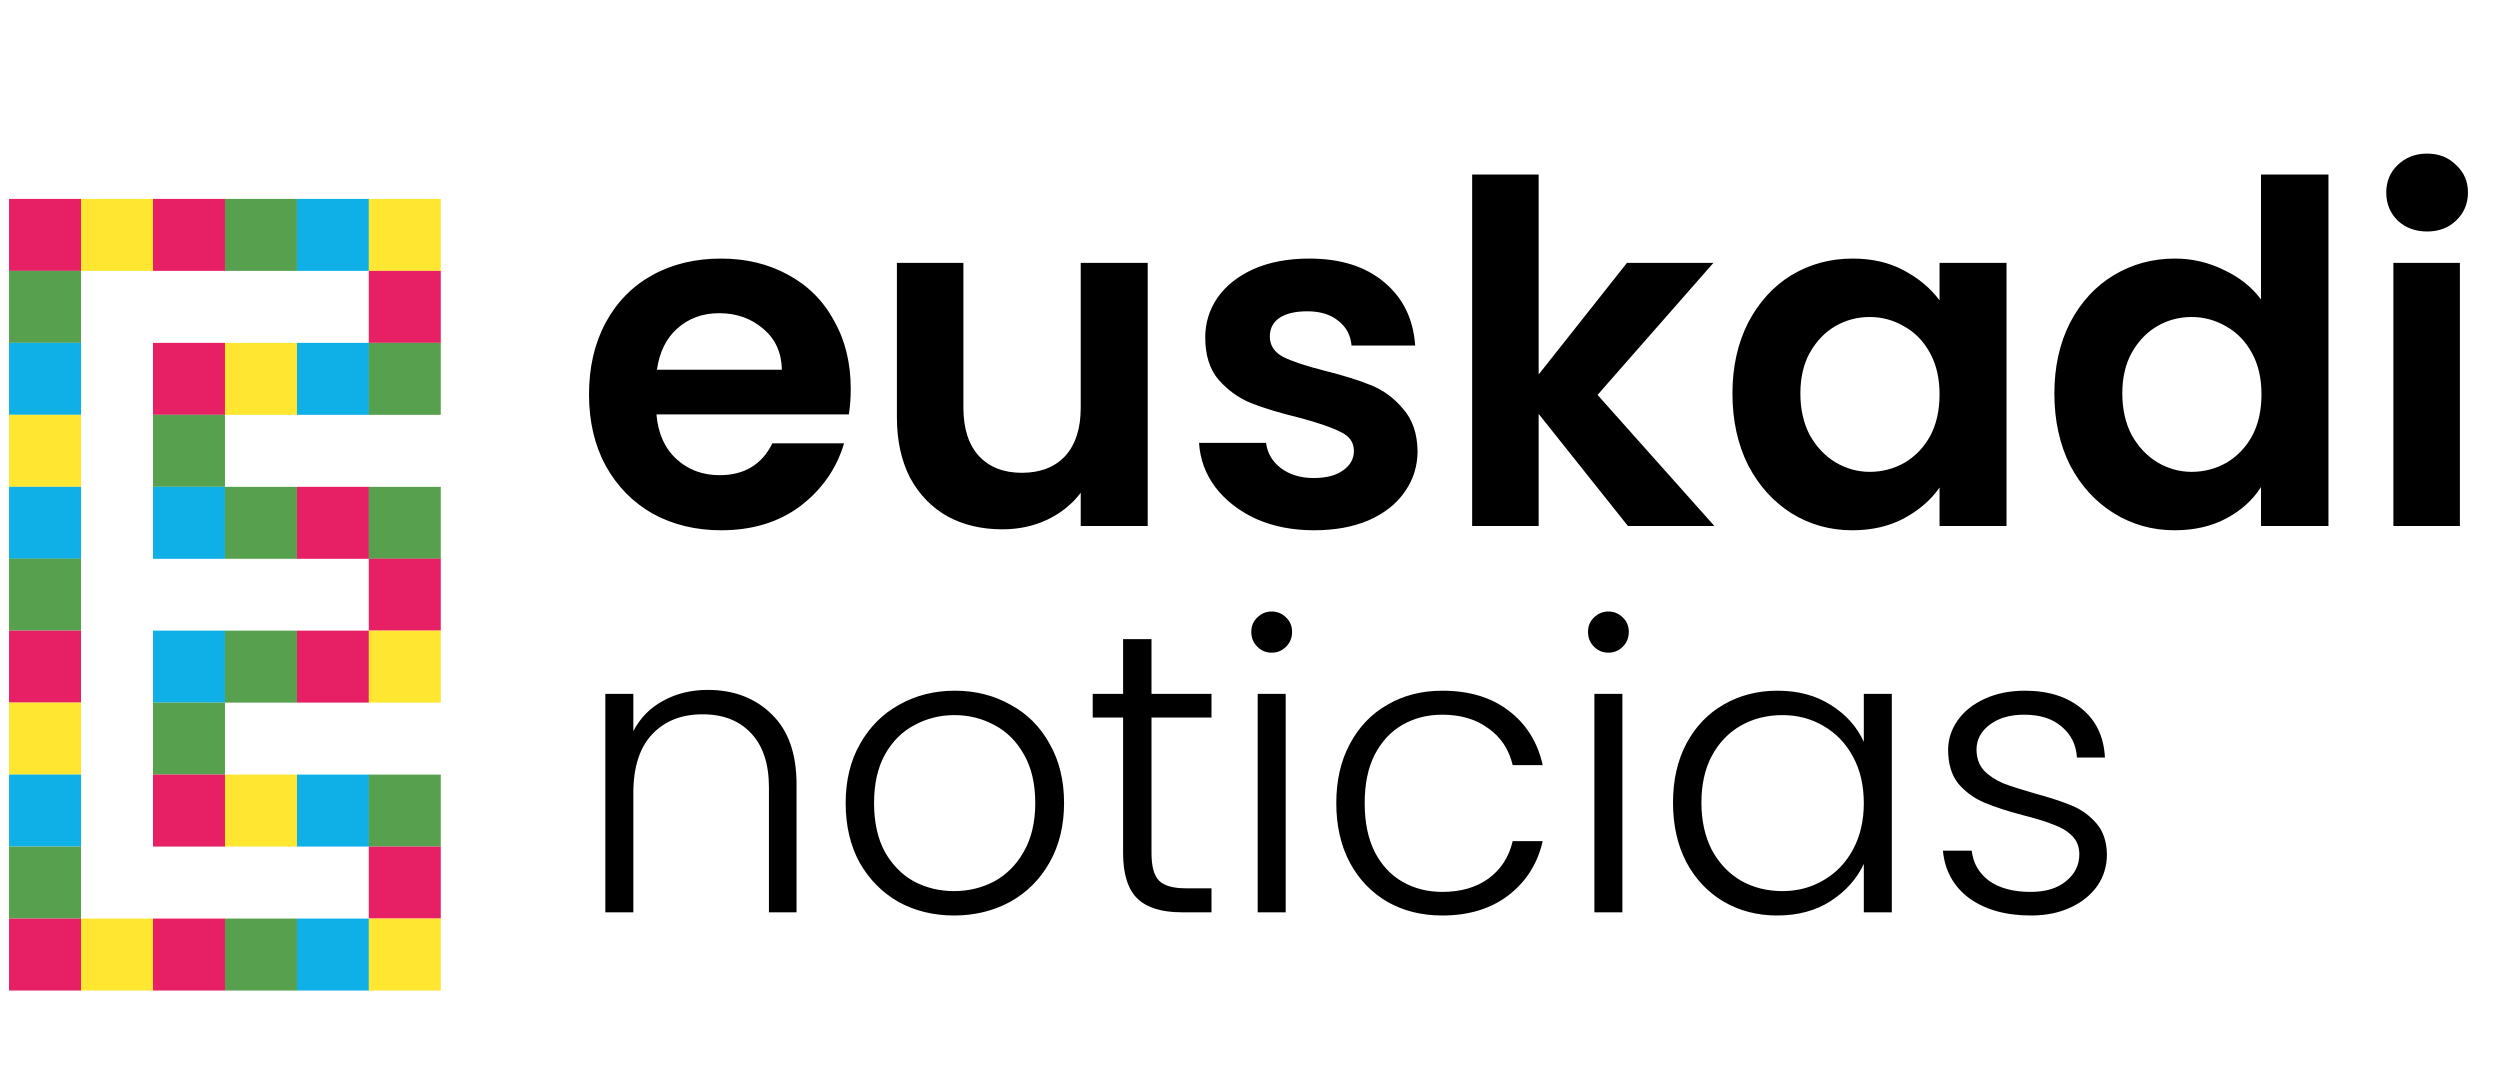 <svg width="200" height="86" viewBox="0 0 200 86" fill="none" xmlns="http://www.w3.org/2000/svg">
<path d="M6.482 15.912H0.723V21.67H6.482V15.912Z" fill="#E71F64"/>
<path d="M17.998 15.912H12.24V21.67H17.998V15.912Z" fill="#E71F64"/>
<path d="M12.24 15.912H6.482V21.67H12.24V15.912Z" fill="#FFE630"/>
<path d="M23.756 15.912H17.998V21.67H23.756V15.912Z" fill="#57A04D"/>
<path d="M29.515 15.912H23.757V21.67H29.515V15.912Z" fill="#0EB0E7"/>
<path d="M35.262 15.912H29.503V21.67H35.262V15.912Z" fill="#FFE630"/>
<path d="M6.482 21.67H0.723V27.429H6.482V21.67Z" fill="#57A04D"/>
<path d="M35.262 21.67H29.503V27.429H35.262V21.67Z" fill="#E71F64"/>
<path d="M6.482 27.429H0.723V33.187H6.482V27.429Z" fill="#0EB0E7"/>
<path d="M17.998 27.429H12.24V33.187H17.998V27.429Z" fill="#E71F64"/>
<path d="M23.756 27.429H17.998V33.187H23.756V27.429Z" fill="#FFE630"/>
<path d="M29.515 27.429H23.757V33.187H29.515V27.429Z" fill="#0EB0E7"/>
<path d="M35.262 27.429H29.503V33.187H35.262V27.429Z" fill="#57A04D"/>
<path d="M6.482 33.187H0.723V38.945H6.482V33.187Z" fill="#FFE630"/>
<path d="M17.998 33.187H12.24V38.945H17.998V33.187Z" fill="#57A04D"/>
<path d="M6.482 38.946H0.723V44.704H6.482V38.946Z" fill="#0EB0E7"/>
<path d="M17.998 38.946H12.24V44.704H17.998V38.946Z" fill="#0EB0E7"/>
<path d="M23.756 38.946H17.998V44.704H23.756V38.946Z" fill="#57A04D"/>
<path d="M29.515 38.946H23.757V44.704H29.515V38.946Z" fill="#E71F64"/>
<path d="M35.262 38.946H29.503V44.704H35.262V38.946Z" fill="#57A04D"/>
<path d="M6.482 44.692H0.723V50.45H6.482V44.692Z" fill="#57A04D"/>
<path d="M35.262 44.692H29.503V50.45H35.262V44.692Z" fill="#E71F64"/>
<path d="M6.482 50.451H0.723V56.209H6.482V50.451Z" fill="#E71F64"/>
<path d="M17.998 50.451H12.24V56.209H17.998V50.451Z" fill="#0EB0E7"/>
<path d="M23.758 50.451H17.999V56.209H23.758V50.451Z" fill="#57A04D"/>
<path d="M29.515 50.451H23.757V56.209H29.515V50.451Z" fill="#E71F64"/>
<path d="M35.262 50.451H29.503V56.209H35.262V50.451Z" fill="#FFE630"/>
<path d="M6.482 56.209H0.723V61.968H6.482V56.209Z" fill="#FFE630"/>
<path d="M17.998 56.209H12.24V61.968H17.998V56.209Z" fill="#57A04D"/>
<path d="M6.482 61.967H0.723V67.726H6.482V61.967Z" fill="#0EB0E7"/>
<path d="M17.998 61.967H12.24V67.726H17.998V61.967Z" fill="#E71F64"/>
<path d="M23.758 61.967H17.999V67.726H23.758V61.967Z" fill="#FFE630"/>
<path d="M29.515 61.967H23.757V67.726H29.515V61.967Z" fill="#0EB0E7"/>
<path d="M35.262 61.967H29.503V67.726H35.262V61.967Z" fill="#57A04D"/>
<path d="M6.482 67.726H0.723V73.484H6.482V67.726Z" fill="#57A04D"/>
<path d="M35.262 67.726H29.503V73.484H35.262V67.726Z" fill="#E71F64"/>
<path d="M6.482 73.485H0.723V79.243H6.482V73.485Z" fill="#E71F64"/>
<path d="M17.998 73.485H12.24V79.243H17.998V73.485Z" fill="#E71F64"/>
<path d="M12.241 73.485H6.482V79.243H12.241V73.485Z" fill="#FFE630"/>
<path d="M23.758 73.485H17.999V79.243H23.758V73.485Z" fill="#57A04D"/>
<path d="M29.515 73.485H23.757V79.243H29.515V73.485Z" fill="#0EB0E7"/>
<path d="M35.262 73.485H29.503V79.243H35.262V73.485Z" fill="#FFE630"/>
<path d="M68.059 31.098C68.059 31.858 68.008 32.542 67.907 33.15H52.517C52.644 34.67 53.176 35.861 54.113 36.722C55.05 37.584 56.203 38.014 57.571 38.014C59.547 38.014 60.953 37.166 61.789 35.468H67.527C66.919 37.495 65.754 39.167 64.031 40.484C62.308 41.776 60.193 42.422 57.685 42.422C55.658 42.422 53.834 41.979 52.213 41.092C50.617 40.18 49.363 38.901 48.451 37.254C47.564 35.608 47.121 33.708 47.121 31.554C47.121 29.376 47.564 27.463 48.451 25.816C49.338 24.17 50.579 22.903 52.175 22.016C53.771 21.13 55.608 20.686 57.685 20.686C59.686 20.686 61.472 21.117 63.043 21.978C64.639 22.84 65.868 24.068 66.729 25.664C67.616 27.235 68.059 29.046 68.059 31.098ZM62.549 29.578C62.524 28.21 62.03 27.121 61.067 26.31C60.104 25.474 58.926 25.056 57.533 25.056C56.216 25.056 55.101 25.462 54.189 26.272C53.302 27.058 52.758 28.16 52.555 29.578H62.549ZM91.816 21.028V42.08H86.458V39.42C85.774 40.332 84.875 41.054 83.76 41.586C82.671 42.093 81.48 42.346 80.188 42.346C78.541 42.346 77.085 42.004 75.818 41.32C74.552 40.611 73.551 39.585 72.816 38.242C72.107 36.874 71.752 35.253 71.752 33.378V21.028H77.072V32.618C77.072 34.29 77.49 35.582 78.326 36.494C79.162 37.381 80.302 37.824 81.746 37.824C83.216 37.824 84.368 37.381 85.204 36.494C86.04 35.582 86.458 34.29 86.458 32.618V21.028H91.816ZM105.121 42.422C103.399 42.422 101.853 42.118 100.485 41.51C99.117 40.877 98.028 40.028 97.217 38.964C96.432 37.9 96.001 36.722 95.925 35.43H101.283C101.385 36.241 101.777 36.912 102.461 37.444C103.171 37.976 104.045 38.242 105.083 38.242C106.097 38.242 106.882 38.04 107.439 37.634C108.022 37.229 108.313 36.71 108.313 36.076C108.313 35.392 107.959 34.886 107.249 34.556C106.565 34.202 105.463 33.822 103.943 33.416C102.373 33.036 101.081 32.644 100.067 32.238C99.079 31.833 98.218 31.212 97.483 30.376C96.774 29.54 96.419 28.413 96.419 26.994C96.419 25.829 96.749 24.765 97.407 23.802C98.091 22.84 99.054 22.08 100.295 21.522C101.562 20.965 103.044 20.686 104.741 20.686C107.249 20.686 109.251 21.32 110.745 22.586C112.24 23.828 113.063 25.512 113.215 27.64H108.123C108.047 26.804 107.693 26.146 107.059 25.664C106.451 25.158 105.628 24.904 104.589 24.904C103.627 24.904 102.879 25.082 102.347 25.436C101.841 25.791 101.587 26.285 101.587 26.918C101.587 27.628 101.942 28.172 102.651 28.552C103.361 28.907 104.463 29.274 105.957 29.654C107.477 30.034 108.731 30.427 109.719 30.832C110.707 31.238 111.556 31.871 112.265 32.732C113 33.568 113.38 34.683 113.405 36.076C113.405 37.292 113.063 38.382 112.379 39.344C111.721 40.307 110.758 41.067 109.491 41.624C108.25 42.156 106.793 42.422 105.121 42.422ZM130.236 42.08L123.092 33.112V42.08H117.772V13.96H123.092V29.958L130.16 21.028H137.076L127.804 31.592L137.152 42.08H130.236ZM138.596 31.478C138.596 29.35 139.014 27.463 139.85 25.816C140.711 24.17 141.864 22.903 143.308 22.016C144.777 21.13 146.411 20.686 148.21 20.686C149.78 20.686 151.148 21.003 152.314 21.636C153.504 22.27 154.454 23.068 155.164 24.03V21.028H160.522V42.08H155.164V39.002C154.48 39.99 153.53 40.814 152.314 41.472C151.123 42.106 149.742 42.422 148.172 42.422C146.398 42.422 144.777 41.966 143.308 41.054C141.864 40.142 140.711 38.863 139.85 37.216C139.014 35.544 138.596 33.632 138.596 31.478ZM155.164 31.554C155.164 30.262 154.91 29.16 154.404 28.248C153.897 27.311 153.213 26.602 152.352 26.12C151.49 25.614 150.566 25.36 149.578 25.36C148.59 25.36 147.678 25.601 146.842 26.082C146.006 26.564 145.322 27.273 144.79 28.21C144.283 29.122 144.03 30.212 144.03 31.478C144.03 32.745 144.283 33.86 144.79 34.822C145.322 35.76 146.006 36.482 146.842 36.988C147.703 37.495 148.615 37.748 149.578 37.748C150.566 37.748 151.49 37.508 152.352 37.026C153.213 36.52 153.897 35.81 154.404 34.898C154.91 33.961 155.164 32.846 155.164 31.554ZM164.35 31.478C164.35 29.35 164.768 27.463 165.604 25.816C166.465 24.17 167.63 22.903 169.1 22.016C170.569 21.13 172.203 20.686 174.002 20.686C175.37 20.686 176.674 20.99 177.916 21.598C179.157 22.181 180.145 22.966 180.88 23.954V13.96H186.276V42.08H180.88V38.964C180.221 40.003 179.296 40.839 178.106 41.472C176.915 42.106 175.534 42.422 173.964 42.422C172.19 42.422 170.569 41.966 169.1 41.054C167.63 40.142 166.465 38.863 165.604 37.216C164.768 35.544 164.35 33.632 164.35 31.478ZM180.918 31.554C180.918 30.262 180.664 29.16 180.158 28.248C179.651 27.311 178.967 26.602 178.106 26.12C177.244 25.614 176.32 25.36 175.332 25.36C174.344 25.36 173.432 25.601 172.596 26.082C171.76 26.564 171.076 27.273 170.544 28.21C170.037 29.122 169.784 30.212 169.784 31.478C169.784 32.745 170.037 33.86 170.544 34.822C171.076 35.76 171.76 36.482 172.596 36.988C173.457 37.495 174.369 37.748 175.332 37.748C176.32 37.748 177.244 37.508 178.106 37.026C178.967 36.52 179.651 35.81 180.158 34.898C180.664 33.961 180.918 32.846 180.918 31.554ZM194.169 18.52C193.232 18.52 192.447 18.229 191.813 17.646C191.205 17.038 190.901 16.291 190.901 15.404C190.901 14.518 191.205 13.783 191.813 13.2C192.447 12.592 193.232 12.288 194.169 12.288C195.107 12.288 195.879 12.592 196.487 13.2C197.121 13.783 197.437 14.518 197.437 15.404C197.437 16.291 197.121 17.038 196.487 17.646C195.879 18.229 195.107 18.52 194.169 18.52ZM196.791 21.028V42.08H191.471V21.028H196.791Z" fill="black"/>
<path d="M56.619 55.192C58.71 55.192 60.416 55.843 61.739 57.144C63.062 58.424 63.723 60.291 63.723 62.744V72.984H61.515V63C61.515 61.102 61.035 59.651 60.075 58.648C59.136 57.645 57.846 57.144 56.203 57.144C54.518 57.144 53.174 57.678 52.171 58.744C51.168 59.811 50.667 61.379 50.667 63.448V72.984H48.427V55.512H50.667V58.488C51.222 57.422 52.022 56.611 53.067 56.056C54.112 55.48 55.296 55.192 56.619 55.192ZM76.325 73.24C74.682 73.24 73.2 72.877 71.877 72.152C70.576 71.406 69.541 70.36 68.773 69.016C68.026 67.651 67.653 66.061 67.653 64.248C67.653 62.435 68.037 60.856 68.805 59.512C69.573 58.147 70.618 57.102 71.941 56.376C73.264 55.63 74.746 55.256 76.389 55.256C78.032 55.256 79.514 55.63 80.837 56.376C82.181 57.102 83.226 58.147 83.973 59.512C84.741 60.856 85.125 62.435 85.125 64.248C85.125 66.04 84.741 67.619 83.973 68.984C83.205 70.35 82.149 71.406 80.805 72.152C79.461 72.877 77.968 73.24 76.325 73.24ZM76.325 71.288C77.477 71.288 78.544 71.032 79.525 70.52C80.506 69.987 81.296 69.198 81.893 68.152C82.512 67.085 82.821 65.784 82.821 64.248C82.821 62.712 82.522 61.422 81.925 60.376C81.328 59.309 80.538 58.52 79.557 58.008C78.576 57.475 77.509 57.208 76.357 57.208C75.205 57.208 74.138 57.475 73.157 58.008C72.176 58.52 71.386 59.309 70.789 60.376C70.213 61.422 69.925 62.712 69.925 64.248C69.925 65.784 70.213 67.085 70.789 68.152C71.386 69.198 72.165 69.987 73.125 70.52C74.106 71.032 75.173 71.288 76.325 71.288ZM92.12 57.4V68.248C92.12 69.315 92.323 70.051 92.728 70.456C93.134 70.862 93.848 71.064 94.872 71.064H96.92V72.984H94.52C92.942 72.984 91.768 72.621 91 71.896C90.232 71.15 89.848 69.933 89.848 68.248V57.4H87.416V55.512H89.848V51.128H92.12V55.512H96.92V57.4H92.12ZM101.735 52.216C101.287 52.216 100.903 52.056 100.583 51.736C100.263 51.416 100.103 51.022 100.103 50.552C100.103 50.083 100.263 49.699 100.583 49.4C100.903 49.08 101.287 48.92 101.735 48.92C102.183 48.92 102.567 49.08 102.887 49.4C103.207 49.699 103.367 50.083 103.367 50.552C103.367 51.022 103.207 51.416 102.887 51.736C102.567 52.056 102.183 52.216 101.735 52.216ZM102.855 55.512V72.984H100.615V55.512H102.855ZM106.903 64.248C106.903 62.435 107.266 60.856 107.991 59.512C108.716 58.147 109.719 57.102 110.999 56.376C112.279 55.63 113.74 55.256 115.383 55.256C117.538 55.256 119.308 55.789 120.695 56.856C122.103 57.923 123.01 59.373 123.415 61.208H121.015C120.716 59.95 120.066 58.968 119.063 58.264C118.082 57.539 116.855 57.176 115.383 57.176C114.21 57.176 113.154 57.443 112.215 57.976C111.276 58.51 110.53 59.309 109.975 60.376C109.442 61.422 109.175 62.712 109.175 64.248C109.175 65.784 109.442 67.085 109.975 68.152C110.53 69.219 111.276 70.019 112.215 70.552C113.154 71.085 114.21 71.352 115.383 71.352C116.855 71.352 118.082 71 119.063 70.296C120.066 69.571 120.716 68.568 121.015 67.288H123.415C123.01 69.08 122.103 70.52 120.695 71.608C119.287 72.696 117.516 73.24 115.383 73.24C113.74 73.24 112.279 72.877 110.999 72.152C109.719 71.406 108.716 70.36 107.991 69.016C107.266 67.651 106.903 66.061 106.903 64.248ZM128.672 52.216C128.224 52.216 127.84 52.056 127.52 51.736C127.2 51.416 127.04 51.022 127.04 50.552C127.04 50.083 127.2 49.699 127.52 49.4C127.84 49.08 128.224 48.92 128.672 48.92C129.12 48.92 129.504 49.08 129.824 49.4C130.144 49.699 130.304 50.083 130.304 50.552C130.304 51.022 130.144 51.416 129.824 51.736C129.504 52.056 129.12 52.216 128.672 52.216ZM129.792 55.512V72.984H127.552V55.512H129.792ZM133.841 64.216C133.841 62.424 134.193 60.856 134.897 59.512C135.622 58.147 136.614 57.102 137.873 56.376C139.153 55.63 140.593 55.256 142.193 55.256C143.857 55.256 145.286 55.64 146.481 56.408C147.697 57.176 148.571 58.157 149.105 59.352V55.512H151.345V72.984H149.105V69.112C148.55 70.307 147.665 71.299 146.449 72.088C145.254 72.856 143.825 73.24 142.161 73.24C140.582 73.24 139.153 72.867 137.873 72.12C136.614 71.374 135.622 70.317 134.897 68.952C134.193 67.587 133.841 66.008 133.841 64.216ZM149.105 64.248C149.105 62.84 148.817 61.603 148.241 60.536C147.665 59.469 146.875 58.648 145.873 58.072C144.891 57.496 143.803 57.208 142.609 57.208C141.371 57.208 140.262 57.486 139.281 58.04C138.299 58.595 137.521 59.406 136.945 60.472C136.39 61.517 136.113 62.766 136.113 64.216C136.113 65.645 136.39 66.904 136.945 67.992C137.521 69.059 138.299 69.88 139.281 70.456C140.262 71.011 141.371 71.288 142.609 71.288C143.803 71.288 144.891 71 145.873 70.424C146.875 69.848 147.665 69.027 148.241 67.96C148.817 66.894 149.105 65.656 149.105 64.248ZM162.474 73.24C160.469 73.24 158.826 72.781 157.546 71.864C156.288 70.925 155.584 69.656 155.434 68.056H157.738C157.845 69.037 158.304 69.838 159.114 70.456C159.946 71.053 161.056 71.352 162.442 71.352C163.658 71.352 164.608 71.064 165.29 70.488C165.994 69.912 166.346 69.198 166.346 68.344C166.346 67.747 166.154 67.256 165.77 66.872C165.386 66.488 164.896 66.189 164.298 65.976C163.722 65.742 162.933 65.496 161.93 65.24C160.629 64.899 159.573 64.558 158.762 64.216C157.952 63.875 157.258 63.373 156.682 62.712C156.128 62.029 155.85 61.123 155.85 59.992C155.85 59.139 156.106 58.349 156.618 57.624C157.13 56.899 157.856 56.323 158.794 55.896C159.733 55.469 160.8 55.256 161.994 55.256C163.872 55.256 165.386 55.736 166.538 56.696C167.69 57.635 168.309 58.936 168.394 60.6H166.154C166.09 59.576 165.685 58.755 164.938 58.136C164.213 57.496 163.21 57.176 161.93 57.176C160.8 57.176 159.882 57.443 159.178 57.976C158.474 58.51 158.122 59.171 158.122 59.96C158.122 60.643 158.325 61.208 158.73 61.656C159.157 62.083 159.68 62.424 160.298 62.68C160.917 62.915 161.749 63.181 162.794 63.48C164.053 63.822 165.056 64.152 165.802 64.472C166.549 64.792 167.189 65.261 167.722 65.88C168.256 66.499 168.533 67.32 168.554 68.344C168.554 69.283 168.298 70.126 167.786 70.872C167.274 71.597 166.56 72.174 165.642 72.6C164.725 73.027 163.669 73.24 162.474 73.24Z" fill="black"/>
</svg>
